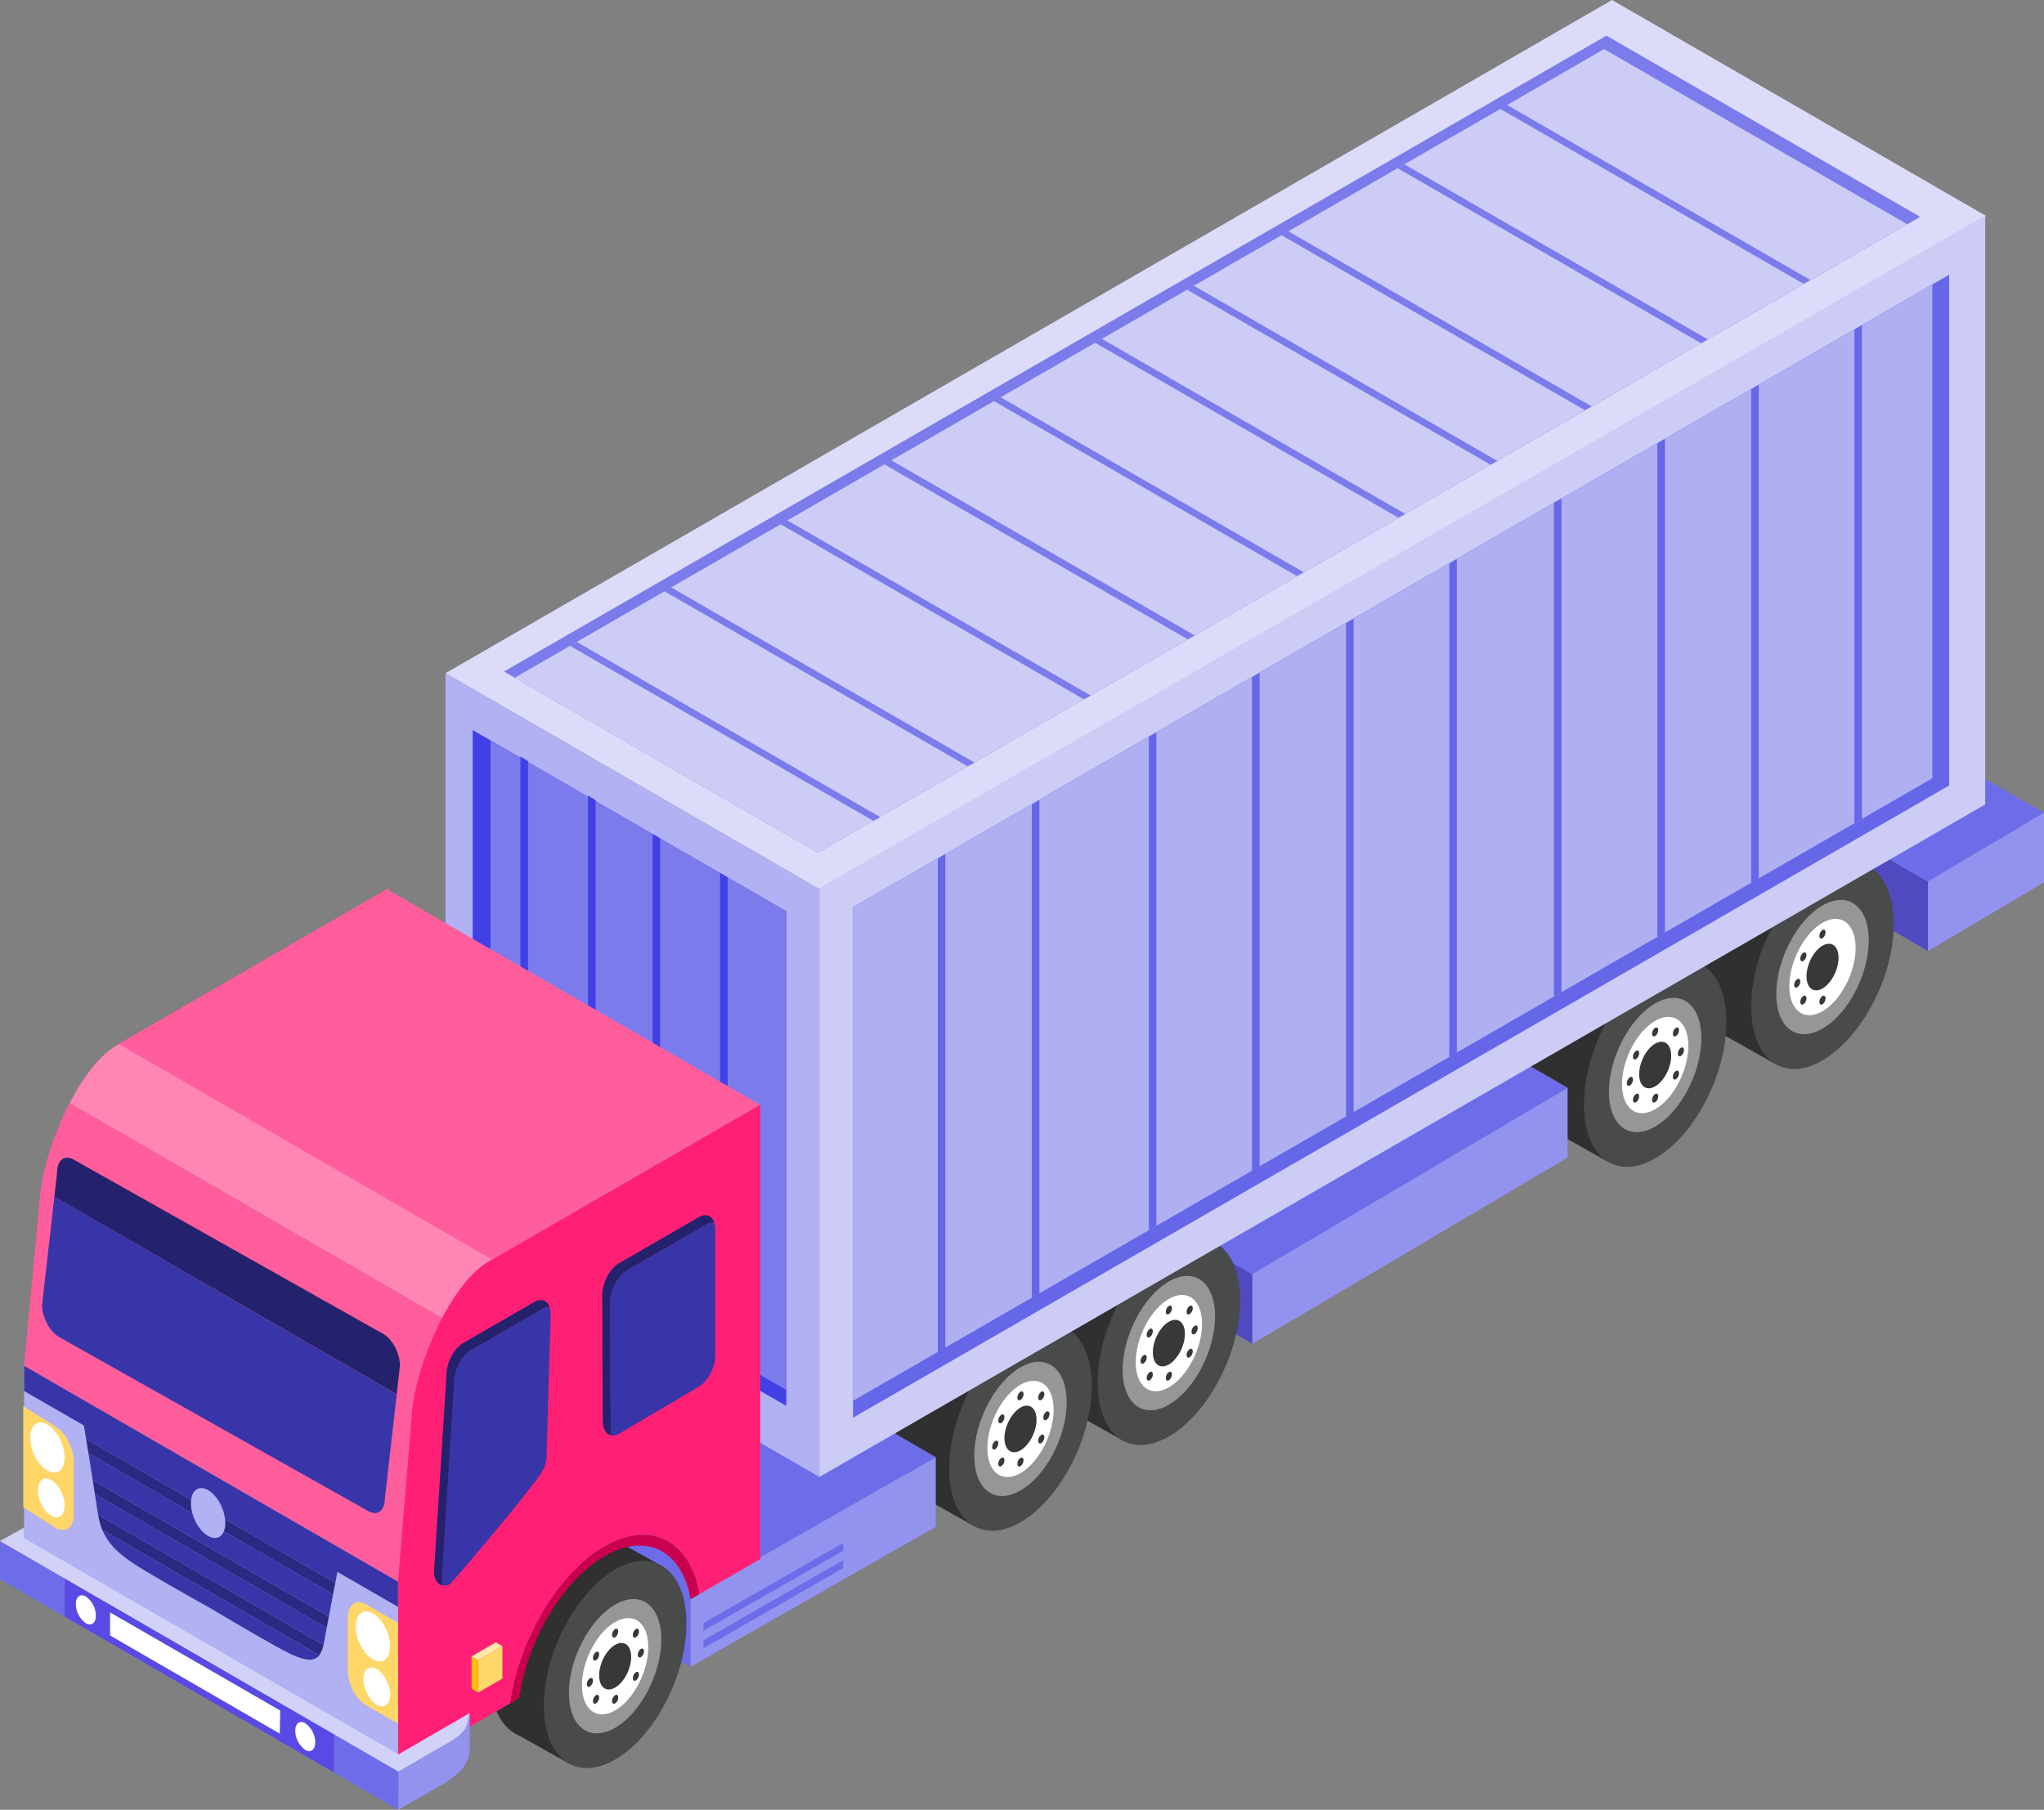 <svg xmlns="http://www.w3.org/2000/svg" viewBox="0 0 541.42 479.42"><rect x="0" y="0" width="541.42" height="479.42" fill="#808080" stroke="none"/><defs><style>.cls-1{fill:#5049bf;}.cls-2{fill:#2f302f;}.cls-3{fill:#494a4a;}.cls-4{fill:#979696;}.cls-5{fill:#fff;}.cls-6{fill:#383838;}.cls-7{fill:#6d6dea;}.cls-8{fill:#9292ef;}.cls-9{fill:#252525;}.cls-10{fill:#dcdcfa;}.cls-11{fill:#7b7bec;}.cls-12{fill:#ccccf7;}.cls-13{fill:#b1b1f4;}.cls-14{fill:#4040e4;}.cls-15{fill:#6666e9;}.cls-16{fill:#afaff2;}.cls-17{fill:#f06081;}.cls-18{fill:#ff5d9b;}.cls-19{fill:#ff86b4;}.cls-20{fill:#ff2076;}.cls-21{fill:#c9004d;}.cls-22{fill:#ffd668;}.cls-23{fill:#5949e5;}.cls-24{fill:#d2d2f8;}.cls-25{fill:#ffbc09;}.cls-26{fill:#ffe8aa;}.cls-27{fill:#25226d;}.cls-28{fill:#3835a8;}.cls-29{fill:#2c2983;}</style></defs><title>Asset 7</title><g id="Layer_2" data-name="Layer 2"><g id="Layer_1-2" data-name="Layer 1"><path class="cls-1" d="M311,322.7l20.77,12V356L311,344Z"></path><path class="cls-1" d="M489.93,221.5l20.77,12v18.42l-20.77-12Z"></path><path class="cls-2" d="M487.43,236.93c0,13.9-8.45,30.05-18.88,36.07s-18.88-.37-18.88-14.28,8.45-30.05,18.88-36.07,18.88.37,18.88,14.28Z"></path><path class="cls-2" d="M470.5,282l-13.67-7.69,24.39-52.41,13.08,7.32Z"></path><path class="cls-3" d="M501.62,244.83c0,13.9-8.45,30-18.88,36.08s-18.88-.38-18.88-14.28,8.45-30,18.88-36.08,18.88.38,18.88,14.28Z"></path><path class="cls-4" d="M495,249.11c0,9-5.49,19.49-12.25,23.39s-12.24-.24-12.24-9.25,5.48-19.48,12.24-23.39S495,240.1,495,249.11Z"></path><path class="cls-5" d="M491.52,251.1c0,6.47-3.93,14-8.78,16.79s-8.78-.17-8.78-6.64,3.93-14,8.78-16.79S491.52,244.64,491.52,251.1Z"></path><path class="cls-6" d="M487,253.72c0,3.13-1.9,6.77-4.24,8.12s-4.25-.09-4.25-3.21,1.89-6.76,4.25-8.12,4.24.09,4.24,3.21Z"></path><path class="cls-6" d="M483.55,247a2,2,0,0,1-.81,1.55c-.45.26-.81,0-.81-.62a2,2,0,0,1,.81-1.55C483.18,246.08,483.55,246.35,483.55,247Z"></path><path class="cls-6" d="M478.5,253a1.94,1.94,0,0,1-.82,1.55c-.45.26-.81,0-.81-.62a1.93,1.93,0,0,1,.81-1.55C478.13,252.16,478.5,252.44,478.5,253Z"></path><path class="cls-6" d="M478.5,264.47a2,2,0,0,1-.82,1.56c-.45.26-.81,0-.81-.62a2,2,0,0,1,.81-1.56C478.13,263.59,478.5,263.87,478.5,264.47Z"></path><path class="cls-6" d="M476.86,260a1.92,1.92,0,0,1-.81,1.55c-.45.26-.81,0-.81-.61a1.92,1.92,0,0,1,.81-1.55C476.5,259.12,476.86,259.4,476.86,260Z"></path><path class="cls-6" d="M483.55,264.47a2,2,0,0,1-.81,1.56c-.45.26-.81,0-.81-.62a2,2,0,0,1,.81-1.56C483.18,263.59,483.55,263.87,483.55,264.47Z"></path><path class="cls-2" d="M443.12,262.88c0,13.9-8.46,30.05-18.89,36.07s-18.88-.37-18.88-14.27,8.46-30.06,18.88-36.07S443.12,249,443.12,262.88Z"></path><path class="cls-2" d="M426.18,307.91l-13.67-7.69,24.4-52.4L450,255.13Z"></path><path class="cls-3" d="M457.3,270.79c0,13.9-8.44,30.06-18.87,36.07s-18.88-.37-18.88-14.27,8.45-30.06,18.88-36.08S457.3,256.89,457.3,270.79Z"></path><path class="cls-4" d="M450.66,275.06c0,9-5.48,19.49-12.24,23.39s-12.24-.24-12.24-9.25,5.48-19.49,12.24-23.39S450.66,266.05,450.66,275.06Z"></path><path class="cls-5" d="M447.21,277.06c0,6.47-3.94,14-8.78,16.79s-8.79-.18-8.79-6.64,3.93-14,8.79-16.79S447.21,270.59,447.21,277.06Z"></path><path class="cls-6" d="M442.67,279.68c0,3.13-1.9,6.76-4.25,8.11s-4.24-.08-4.24-3.21,1.9-6.76,4.24-8.11,4.25.08,4.25,3.21Z"></path><path class="cls-6" d="M439.23,272.9a2,2,0,0,1-.81,1.56c-.45.26-.81,0-.81-.62a2,2,0,0,1,.81-1.56C438.87,272,439.23,272.3,439.23,272.9Z"></path><path class="cls-6" d="M444.74,272.9a2,2,0,0,1-.81,1.56c-.46.26-.82,0-.82-.62a2,2,0,0,1,.82-1.56C444.38,272,444.74,272.3,444.74,272.9Z"></path><path class="cls-6" d="M434.18,279a2,2,0,0,1-.82,1.56c-.45.25-.81,0-.81-.62a2,2,0,0,1,.81-1.56C433.81,278.11,434.18,278.39,434.18,279Z"></path><path class="cls-6" d="M444.74,284.33a1.93,1.93,0,0,1-.81,1.55c-.46.26-.82,0-.82-.61a1.94,1.94,0,0,1,.82-1.56C444.38,283.45,444.74,283.73,444.74,284.33Z"></path><path class="cls-6" d="M434.18,290.42a2,2,0,0,1-.82,1.56c-.45.26-.81,0-.81-.62a1.92,1.92,0,0,1,.81-1.55C433.81,289.54,434.18,289.82,434.18,290.42Z"></path><path class="cls-6" d="M446.05,278.17a1.92,1.92,0,0,1-.81,1.55c-.44.27-.81,0-.81-.61a2,2,0,0,1,.81-1.55C445.69,277.3,446.05,277.57,446.05,278.17Z"></path><path class="cls-6" d="M432.55,286a2,2,0,0,1-.82,1.56c-.45.26-.81,0-.81-.62a2,2,0,0,1,.81-1.56C432.18,285.07,432.55,285.35,432.55,286Z"></path><path class="cls-6" d="M439.23,290.42a2,2,0,0,1-.81,1.56c-.45.26-.81,0-.81-.62a1.92,1.92,0,0,1,.81-1.55C438.87,289.54,439.23,289.82,439.23,290.42Z"></path><path class="cls-7" d="M294,315.86l83.5-49.5,37.78,21.81-83.5,49.49Z"></path><path class="cls-7" d="M490.31,221.85,521,203.55l20.39,11.77L510.7,233.61l-20.39-11.76Z"></path><path class="cls-8" d="M331.73,337.53V356l83.5-49.35V288.16l-83.5,49.37Z"></path><path class="cls-8" d="M510.7,233.48v18.44l30.72-18.16V215.31L510.7,233.48Z"></path><path class="cls-2" d="M314.31,336.54c0,13.9-8.46,30.06-18.88,36.07s-18.89-.36-18.89-14.27,8.46-30,18.89-36.07S314.31,322.64,314.31,336.54Z"></path><path class="cls-2" d="M297.37,381.57l-13.67-7.69,24.4-52.41,13.08,7.32Z"></path><path class="cls-3" d="M328.5,344.45c0,13.91-8.46,30.06-18.88,36.08s-18.88-.37-18.88-14.27,8.45-30.06,18.88-36.08,18.88.37,18.88,14.27Z"></path><path class="cls-4" d="M321.85,348.73c0,9-5.47,19.48-12.24,23.39s-12.24-.25-12.24-9.26,5.48-19.48,12.24-23.39S321.85,339.71,321.85,348.73Z"></path><path class="cls-5" d="M318.4,350.72c0,6.47-3.93,14-8.78,16.79s-8.79-.17-8.79-6.64,3.93-14,8.79-16.79S318.4,344.26,318.4,350.72Z"></path><path class="cls-6" d="M313.86,353.34c0,3.13-1.9,6.76-4.25,8.12s-4.24-.08-4.24-3.21,1.9-6.77,4.24-8.12S313.86,350.22,313.86,353.34Z"></path><path class="cls-6" d="M310.43,346.56a2,2,0,0,1-.81,1.55c-.46.26-.82,0-.82-.61a1.92,1.92,0,0,1,.82-1.55C310.06,345.68,310.43,346,310.43,346.56Z"></path><path class="cls-6" d="M315.94,346.56a1.92,1.92,0,0,1-.82,1.55c-.44.26-.81,0-.81-.61a2,2,0,0,1,.81-1.55C315.58,345.68,315.94,346,315.94,346.56Z"></path><path class="cls-6" d="M305.36,352.66a1.93,1.93,0,0,1-.81,1.55c-.44.26-.81,0-.81-.62a2,2,0,0,1,.81-1.55C305,351.78,305.36,352.06,305.36,352.66Z"></path><path class="cls-6" d="M315.94,358a2,2,0,0,1-.82,1.55c-.44.26-.81,0-.81-.62a2,2,0,0,1,.81-1.55C315.58,357.12,315.94,357.39,315.94,358Z"></path><path class="cls-6" d="M305.36,364.09a1.93,1.93,0,0,1-.81,1.55c-.44.27-.81,0-.81-.61a2,2,0,0,1,.81-1.56C305,363.21,305.36,363.49,305.36,364.09Z"></path><path class="cls-6" d="M317.25,351.84a2,2,0,0,1-.81,1.55c-.46.26-.82,0-.82-.61a1.94,1.94,0,0,1,.82-1.56C316.88,351,317.25,351.24,317.25,351.84Z"></path><path class="cls-6" d="M303.74,359.61a2,2,0,0,1-.81,1.56c-.45.26-.81,0-.81-.62a2,2,0,0,1,.81-1.56C303.38,358.74,303.74,359,303.74,359.61Z"></path><path class="cls-6" d="M310.43,364.09a2,2,0,0,1-.81,1.55c-.46.27-.82,0-.82-.61a1.94,1.94,0,0,1,.82-1.56C310.06,363.21,310.43,363.49,310.43,364.09Z"></path><path class="cls-2" d="M275,359.28c0,13.9-8.45,30.06-18.88,36.08s-18.88-.37-18.88-14.28S245.69,351,256.12,345s18.88.37,18.88,14.27Z"></path><path class="cls-2" d="M258.07,404.31l-13.68-7.69,24.41-52.41,13.07,7.32-23.8,52.78Z"></path><path class="cls-3" d="M289.19,367.18c0,13.91-8.45,30.06-18.88,36.08s-18.88-.37-18.88-14.28,8.45-30.05,18.88-36.07S289.19,353.28,289.19,367.18Z"></path><path class="cls-4" d="M282.55,371.47c0,9-5.48,19.48-12.24,23.38s-12.24-.24-12.24-9.26,5.48-19.48,12.24-23.38S282.55,362.45,282.55,371.47Z"></path><path class="cls-5" d="M279.09,373.46c0,6.47-3.93,14-8.78,16.78s-8.78-.17-8.78-6.64,3.93-14,8.78-16.78S279.09,367,279.09,373.46Z"></path><path class="cls-6" d="M274.56,376.08c0,3.13-1.9,6.76-4.24,8.12s-4.26-.09-4.26-3.22,1.91-6.75,4.26-8.11S274.56,373,274.56,376.08Z"></path><path class="cls-6" d="M271.12,369.3a1.93,1.93,0,0,1-.81,1.55c-.46.26-.82,0-.82-.61a1.94,1.94,0,0,1,.82-1.56C270.76,368.43,271.12,368.7,271.12,369.3Z"></path><path class="cls-6" d="M276.63,369.3a1.93,1.93,0,0,1-.81,1.55c-.45.26-.82,0-.82-.61a2,2,0,0,1,.82-1.56C276.27,368.43,276.63,368.7,276.63,369.3Z"></path><path class="cls-6" d="M266.06,375.39a1.92,1.92,0,0,1-.81,1.55c-.45.26-.82,0-.82-.61a2,2,0,0,1,.82-1.56C265.7,374.52,266.06,374.79,266.06,375.39Z"></path><path class="cls-6" d="M276.63,380.73a2,2,0,0,1-.81,1.56c-.45.26-.82,0-.82-.62a1.93,1.93,0,0,1,.82-1.55C276.27,379.86,276.63,380.13,276.63,380.73Z"></path><path class="cls-6" d="M266.06,386.82a2,2,0,0,1-.81,1.56c-.45.26-.82,0-.82-.61a1.93,1.93,0,0,1,.82-1.56C265.7,386,266.06,386.22,266.06,386.82Z"></path><path class="cls-6" d="M278,374.57a2,2,0,0,1-.82,1.56c-.45.25-.81,0-.81-.62a2,2,0,0,1,.81-1.56C277.58,373.7,278,374,278,374.57Z"></path><path class="cls-6" d="M264.43,382.35a2,2,0,0,1-.81,1.56c-.45.26-.81,0-.81-.62a1.92,1.92,0,0,1,.81-1.55C264.07,381.48,264.43,381.75,264.43,382.35Z"></path><path class="cls-6" d="M271.12,386.82a2,2,0,0,1-.81,1.56c-.46.26-.82,0-.82-.61a1.91,1.91,0,0,1,.82-1.56C270.76,386,271.12,386.22,271.12,386.82Z"></path><path class="cls-9" d="M182.93,423.63l-14.48-8.75-9.76-7.81s7.76-2.86,8.49-3.32S186.68,410,182.93,423.63Z"></path><path class="cls-7" d="M142.78,402.67l67.32-38.49L247.87,386l-67.62,38.74-37.47-22.05Z"></path><path class="cls-8" d="M247.87,386l-65,37.14v18.43l65-37.11Z"></path><path class="cls-7" d="M175.18,419l7.73,4.1v18.43l-7.73-4.07Z"></path><path class="cls-7" d="M223.35,413.3l-37,21.22v2.09l37-21.21Z"></path><path class="cls-7" d="M223.35,408.74l-37,21.21V432l37-21.2v-2.1Z"></path><path class="cls-10" d="M217.05,235.56,526.11,57.22,427,0,118,178.34l99.08,57.22Z"></path><path class="cls-11" d="M216.63,225.91l292-168.47-83.12-48L133.5,177.9Z"></path><path class="cls-12" d="M216.63,225.91,505.18,59.4,424.88,13,136.33,179.54l80.3,46.37Z"></path><path class="cls-13" d="M118,178.34V334.1l99.08,57.17V235.56Z"></path><path class="cls-14" d="M125.2,193.4V324.49l83.07,47.93v-131Z"></path><path class="cls-11" d="M129.94,196.13V323l78.33,45.2V241.37l-78.33-45.24Z"></path><path class="cls-12" d="M217.05,235.25v156l308.8-178.14V57.07L217.05,235.25Z"></path><path class="cls-15" d="M225.94,240.32V375.57L516.3,208.08V72.78L225.94,240.32Z"></path><path class="cls-16" d="M225.94,240.32V371.09L511.86,206.16V75.35Z"></path><path class="cls-15" d="M491.2,87.32V218.1l2-1.15V86.13Z"></path><path class="cls-15" d="M383.89,149.27V280l2-1.15V148.08Z"></path><path class="cls-15" d="M439,117.44V248.21l2-1.15V116.24l-2,1.2Z"></path><path class="cls-15" d="M331.64,179.39V310.16l2-1.15V178.19l-2,1.2Z"></path><path class="cls-15" d="M248.41,227.45V358.22l2-1.15V226.25l-2,1.2Z"></path><path class="cls-14" d="M192.74,232.44V363.21l-2-1.15V231.24l2,1.2Z"></path><path class="cls-14" d="M157.75,211.94V342.71l-2-1.14V210.75l2,1.19Z"></path><path class="cls-14" d="M174.86,222.1V352.88l-2-1.16V220.91Z"></path><path class="cls-14" d="M139.86,201.61V332.38l-2-1.15V200.42l2,1.19Z"></path><path class="cls-15" d="M463.86,103.1V233.87l2-1.15V101.91Z"></path><path class="cls-15" d="M356.55,165.06V295.83l2-1.15V163.86Z"></path><path class="cls-15" d="M273.32,213.11V343.88l2-1.15V211.92Z"></path><path class="cls-15" d="M411.61,133.22V264l2-1.15V132l-2,1.19Z"></path><path class="cls-15" d="M304.3,195.17V325.94l2-1.15V194l-2,1.2Z"></path><path class="cls-11" d="M152.77,170.05l80.38,46.41-1.8,1L151,171.09Z"></path><path class="cls-11" d="M236.05,121.91l80.38,46.41-1.8,1.05L234.24,123Z"></path><path class="cls-11" d="M316.26,75.71l80.38,46.41-1.8,1L314.45,76.75Z"></path><path class="cls-11" d="M177.74,155.58,258.12,202l-1.8,1-80.39-46.41Z"></path><path class="cls-11" d="M264.94,105.18l80.38,46.41-1.8,1-80.39-46.41,1.81-1Z"></path><path class="cls-11" d="M341.23,61.24l80.38,46.42-1.8,1L339.42,62.29l1.81-1Z"></path><path class="cls-11" d="M208.54,137.85l80.38,46.41-1.8,1-80.39-46.41Z"></path><path class="cls-11" d="M291.81,89.72l80.39,46.41-1.81,1L290,90.76Z"></path><path class="cls-11" d="M372,43.52,452.4,89.93l-1.8,1L370.21,44.56Z"></path><path class="cls-11" d="M399.13,27.76l80.39,46.41-1.81,1L397.33,28.8Z"></path><path class="cls-2" d="M167.63,422.14c0,13.9-8.45,30.06-18.88,36.08s-18.88-.38-18.88-14.28,8.45-30.06,18.88-36.07S167.63,408.24,167.63,422.14Z"></path><path class="cls-2" d="M150.7,467.17,137,459.48l24.4-52.41,13.08,7.32Z"></path><path class="cls-3" d="M181.82,430.05c0,13.9-8.45,30.05-18.88,36.07s-18.88-.37-18.88-14.28,8.45-30,18.88-36.07S181.82,416.14,181.82,430.05Z"></path><path class="cls-4" d="M175.18,434.32c0,9-5.48,19.49-12.24,23.39s-12.24-.24-12.24-9.26,5.48-19.48,12.24-23.38S175.18,425.31,175.18,434.32Z"></path><path class="cls-5" d="M171.72,436.32c0,6.47-3.93,14-8.78,16.78s-8.79-.17-8.79-6.64,3.93-14,8.79-16.78S171.72,429.85,171.72,436.32Z"></path><path class="cls-6" d="M167.19,438.94c0,3.12-1.9,6.76-4.25,8.11s-4.24-.08-4.24-3.21,1.9-6.76,4.24-8.11S167.19,435.81,167.19,438.94Z"></path><path class="cls-6" d="M163.76,432.15a2,2,0,0,1-.82,1.57c-.45.25-.81,0-.81-.62a2,2,0,0,1,.81-1.56C163.39,431.28,163.76,431.56,163.76,432.15Z"></path><path class="cls-6" d="M169.26,432.15a2,2,0,0,1-.81,1.57c-.46.25-.82,0-.82-.62a1.94,1.94,0,0,1,.82-1.56C168.89,431.28,169.26,431.56,169.26,432.15Z"></path><path class="cls-6" d="M158.7,438.25a2,2,0,0,1-.82,1.56c-.45.26-.81,0-.81-.62a2,2,0,0,1,.81-1.56C158.33,437.37,158.7,437.65,158.7,438.25Z"></path><path class="cls-6" d="M169.26,443.59a2,2,0,0,1-.81,1.56c-.46.26-.82,0-.82-.62a1.92,1.92,0,0,1,.82-1.55C168.89,442.72,169.26,443,169.26,443.59Z"></path><path class="cls-6" d="M158.7,449.68a1.93,1.93,0,0,1-.82,1.55c-.45.26-.81,0-.81-.61a1.93,1.93,0,0,1,.81-1.55C158.33,448.8,158.7,449.08,158.7,449.68Z"></path><path class="cls-6" d="M170.57,437.43a1.93,1.93,0,0,1-.81,1.55c-.45.26-.82,0-.82-.61a2,2,0,0,1,.82-1.56C170.21,436.56,170.57,436.83,170.57,437.43Z"></path><path class="cls-6" d="M157.06,445.21a2,2,0,0,1-.81,1.56c-.45.26-.81,0-.81-.61a2,2,0,0,1,.81-1.57C156.7,444.34,157.06,444.61,157.06,445.21Z"></path><path class="cls-6" d="M163.76,449.68a1.93,1.93,0,0,1-.82,1.55c-.45.26-.81,0-.81-.61a1.93,1.93,0,0,1,.81-1.55C163.39,448.8,163.76,449.08,163.76,449.68Z"></path><path class="cls-17" d="M160.22,328.82,103.06,302V235.25L32.13,276.2,151.8,345.3l8.42-16.48Z"></path><path class="cls-18" d="M10.58,317.15,6.37,361.8l.57,49.29,28.72-16.58,70.12,41,36.62-71.76L18.47,292.18C14.06,300.67,11.06,310.5,10.58,317.15Z"></path><path class="cls-19" d="M32.13,276.21l-.51.29c-4.93,2.59-9.52,8.68-13.16,15.69L142.4,363.74l9.4-18.44Z"></path><path class="cls-20" d="M201.39,292.63l-71.26,41.14c-10.91,5.71-20.18,28.52-21,40.65L105.44,419v49.38l29.73-17.16c2.44-16.88,12.73-34.43,25.05-41.55s22.61-1.44,25.05,12.62L201.39,413V292.63Z"></path><path class="cls-21" d="M160.22,412.21c-11.17,6.45-20.49,22.35-22.71,37.65l-2.34,1.35c2.44-16.87,12.73-34.42,25.05-41.55s22.61-1.43,25.05,12.63l-2.34,1.34C180.71,410.9,171.39,405.76,160.22,412.21Z"></path><path class="cls-13" d="M6.38,361.8,105.44,419v49.38L6.38,411.17Z"></path><path class="cls-22" d="M6.17,372.5l8.55,5.42c2.65,1.53,4.82,5.79,4.82,9.32V401.1c0,3.54-2.17,5.17-4.82,3.64l-8.55-5.42V372.5Z"></path><path class="cls-22" d="M96.94,425l8.5,4.91V456.6l-8.5-4.9c-2.65-1.53-4.82-5.68-4.82-9.22V428.63C92.12,425.09,94.29,423.45,96.94,425Z"></path><path class="cls-5" d="M94.23,430.89c0,3.35,2,7.24,4.56,8.7s4.54-.09,4.54-3.44-2-7.25-4.54-8.7S94.23,427.54,94.23,430.89Z"></path><path class="cls-5" d="M96.26,444.83c0,2.6,1.58,5.64,3.54,6.77s3.53-.07,3.53-2.68-1.58-5.63-3.53-6.76S96.26,442.22,96.26,444.83Z"></path><path class="cls-5" d="M8,380.84c0,3.35,2,7.24,4.56,8.69s4.54-.09,4.54-3.44-2-7.24-4.54-8.7S8,377.48,8,380.84Z"></path><path class="cls-5" d="M10.05,394.78c0,2.6,1.59,5.63,3.54,6.76s3.54-.07,3.54-2.68-1.59-5.63-3.54-6.76S10.05,392.17,10.05,394.78Z"></path><path class="cls-8" d="M124.44,453.8v9.58c0,5-5.12,7.9-5.12,7.9L118,460Z"></path><path class="cls-7" d="M105.78,469.17l-.25,10.25L88.4,469.5l.14-10.26Z"></path><path class="cls-7" d="M0,408.23l17.16,9.88v10.17L0,418.34V408.23Z"></path><path class="cls-23" d="M88.54,459.23,88.4,469.5,17.16,428.27V418.11Z"></path><path class="cls-5" d="M29.16,427.14l45.08,26-.14,6.11-44.94-26v-6.07Z"></path><path class="cls-8" d="M105.53,469.3v10.12l12.66-7.31c1.52-.87,3.41-3,3.41-4.8V460Z"></path><path class="cls-24" d="M124.44,453.8l-18.9,10.94L6.37,407.46v-2.78L0,408.23l105.53,61.08,13-7.54c2-1.13,4.17-2.56,5.11-4.63l.75-3.34Z"></path><path class="cls-5" d="M78.21,458.49a6.36,6.36,0,0,0,2.65,5.07c1.47.85,2.65-.05,2.65-2a6.35,6.35,0,0,0-2.65-5.07C79.4,455.64,78.21,456.54,78.21,458.49Z"></path><path class="cls-5" d="M20.09,424.93A6.36,6.36,0,0,0,22.74,430c1.47.84,2.66-.06,2.66-2a6.36,6.36,0,0,0-2.66-5.08c-1.47-.84-2.65.06-2.65,2Z"></path><path class="cls-18" d="M130.33,333.66l71-41-98.88-57.1-71,41,98.89,57.11Z"></path><path class="cls-22" d="M126.65,448.38l6.44-3.72v-8.59l-6.44,3.72Z"></path><path class="cls-25" d="M124.91,438.78l1.74,1v8.59l-1.74-1Z"></path><path class="cls-26" d="M124.91,438.78l6.44-3.7,1.74,1-6.44,3.71Z"></path><path class="cls-27" d="M161.63,345c0-3.22,2-7,4.41-8.41l21.17-12.23a3.23,3.23,0,0,1,2-.48c-.63-1.86-2.23-2.53-4.11-1.45l-21.18,12.23c-2.42,1.4-4.4,5.18-4.4,8.42l.14,33.35c0,2.28,1,3.66,2.42,3.81a5.89,5.89,0,0,1-.29-1.88L161.63,345Z"></path><path class="cls-28" d="M164.06,379.77l21-12.39c2.43-1.39,4.41-5.18,4.41-8.41V325.78a5.9,5.9,0,0,0-.3-1.89,3.2,3.2,0,0,0-2,.48L166,336.6c-2.42,1.4-4.4,5.19-4.4,8.41l.14,33.36a5.89,5.89,0,0,0,.29,1.88,3.23,3.23,0,0,0,2-.48Z"></path><path class="cls-27" d="M120.37,366.11c0-3.22,2-7,4.41-8.41l18.83-10.87a3.2,3.2,0,0,1,2-.48c-.63-1.86-2.22-2.53-4.11-1.44l-18.83,10.87c-2.42,1.4-4.4,5.18-4.4,8.41l-3.3,52c0,2.28,1,3.66,2.42,3.81a5.89,5.89,0,0,1-.29-1.88Z"></path><path class="cls-28" d="M119.36,419.49c3.83-4.28,16.79-19.63,21-25.24,1.91-2.52,4.41-5.18,4.41-8.41l1.09-37.6a5.9,5.9,0,0,0-.3-1.89,3.22,3.22,0,0,0-2,.48l-18.83,10.88c-2.43,1.39-4.41,5.19-4.41,8.41l-3.29,52a5.89,5.89,0,0,0,.29,1.88A2.45,2.45,0,0,0,119.36,419.49Z"></path><path class="cls-28" d="M105.44,425.68,6.38,368.48V361.8L105.44,419v6.69Z"></path><path class="cls-28" d="M89.53,415.71,61.1,399.29l-39-22.49s.29,1.79.71,4.44l66,38.09c.41-2.16.7-3.62.7-3.62Z"></path><path class="cls-28" d="M23.43,384.92c.36,2.29.75,4.8,1.13,7.2l62.55,36.11c.37-2,.77-4,1.13-5.89Z"></path><path class="cls-28" d="M25.89,400.77l.1.53,59.69,34.46.1-.42c.18-1,.45-2.46.76-4.1l-61.4-35.45c.31,2,.58,3.75.75,5Z"></path><path class="cls-28" d="M34.88,413.86c3.79,2.58,14.45,8.59,20.95,12.22,6.5,3.88,17.17,10.18,21,12,4,1.9,6.39,2.16,7.77.41L27.1,405.28C28.48,408.63,30.89,411.14,34.88,413.86Z"></path><path class="cls-29" d="M25.13,395.79l61.4,35.45c.18-.95.38-2,.58-3L24.56,392.12Z"></path><path class="cls-29" d="M88.82,419.33l-66-38.09c.18,1.11.37,2.35.59,3.68l64.81,37.42C88.45,421.26,88.65,420.24,88.82,419.33Z"></path><path class="cls-29" d="M27.1,405.28l57.46,33.18a6.6,6.6,0,0,0,1.11-2.7L26,401.3A18.77,18.77,0,0,0,27.1,405.28Z"></path><path class="cls-13" d="M50.57,398.19c0,3.35,2,7.25,4.55,8.69s4.55-.08,4.55-3.44-2-7.24-4.55-8.69S50.57,394.84,50.57,398.19Z"></path><path class="cls-28" d="M11.15,345.71c0,3.23,2,7,4.4,8.42l82,46.17c2.42,1.4,4.4-.1,4.4-3.33l3.13-27.58L14.4,317l-3.25,28.67Z"></path><path class="cls-27" d="M101.54,353.38l-82-46.18c-2.43-1.39-4.41.1-4.41,3.33L14.4,317l90.68,52.35.86-7.6C105.94,358.56,104,354.78,101.54,353.38Z"></path></g></g></svg>
